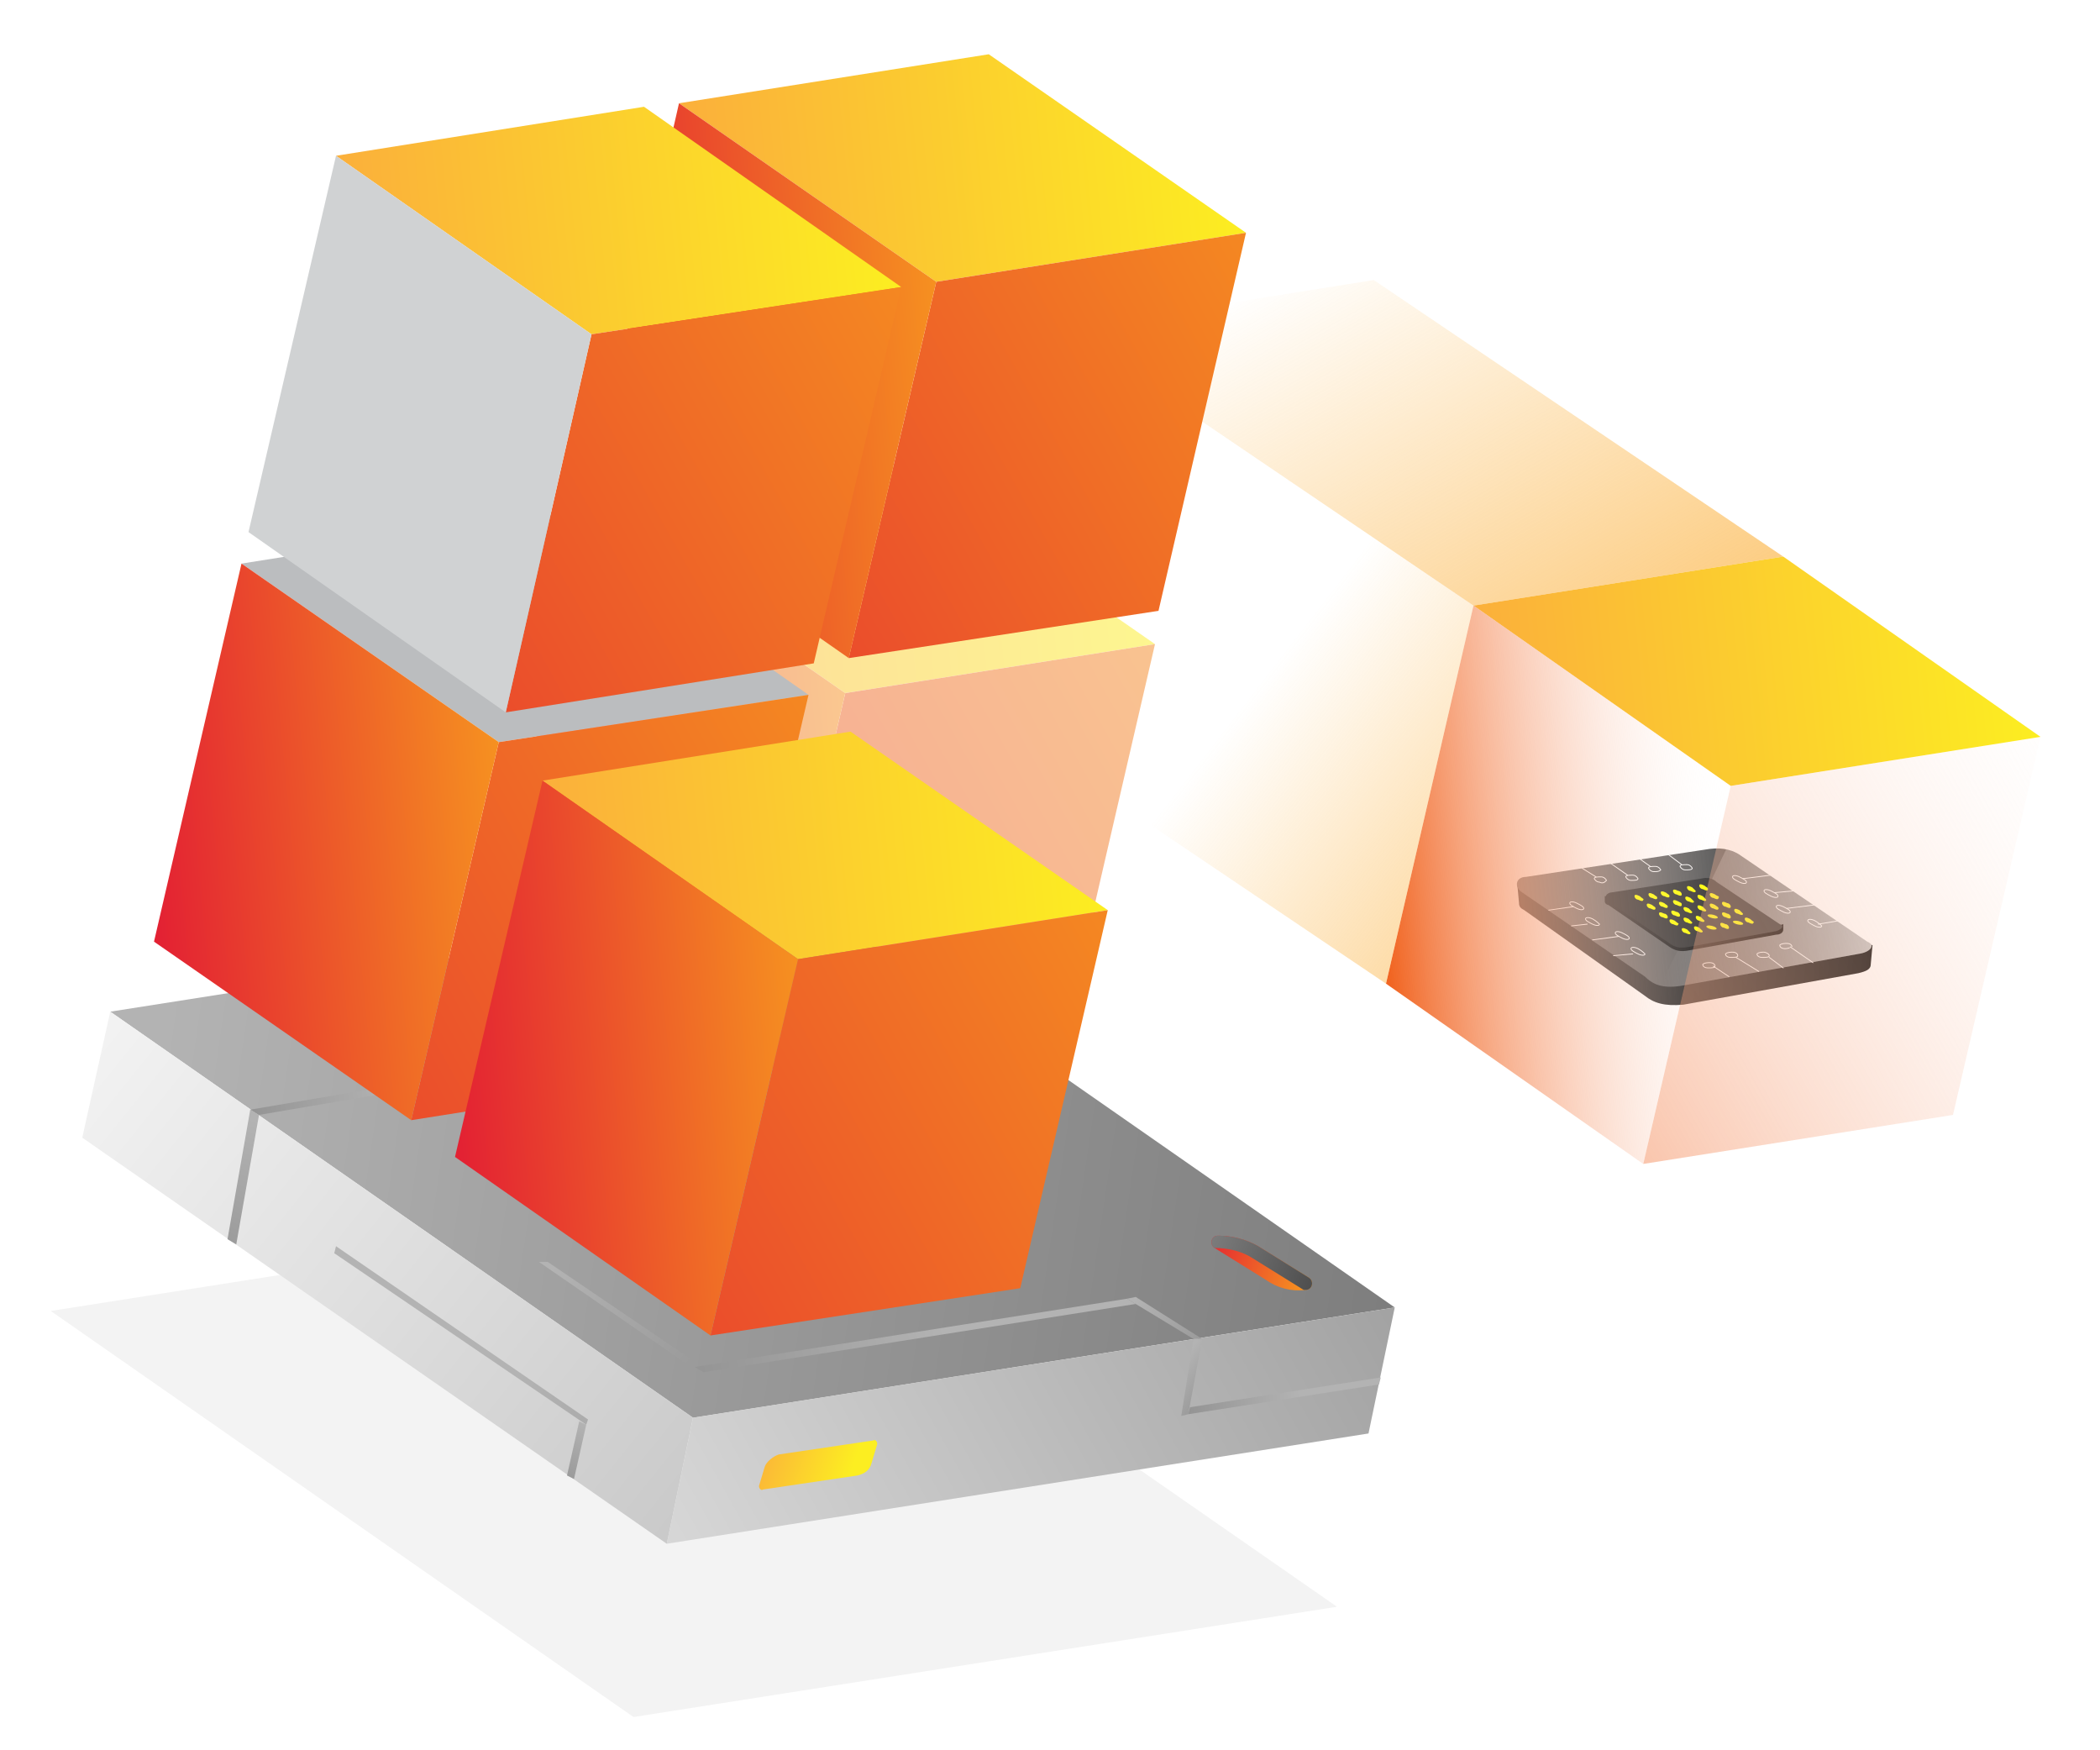 <?xml version="1.0" encoding="utf-8"?>
<!-- Generator: Adobe Illustrator 24.3.0, SVG Export Plug-In . SVG Version: 6.00 Build 0)  -->
<svg version="1.1" id="Layer_1" xmlns="http://www.w3.org/2000/svg" xmlns:xlink="http://www.w3.org/1999/xlink" x="0px" y="0px"
	 viewBox="0 0 120 100" style="enable-background:new 0 0 120 100;" xml:space="preserve">
<style type="text/css">
	.st0{opacity:5.000000e-02;}
	.st1{fill:url(#SVGID_1_);}
	.st2{fill:url(#SVGID_2_);}
	.st3{fill:url(#SVGID_3_);}
	.st4{fill:url(#SVGID_4_);}
	.st5{fill:url(#SVGID_5_);}
	.st6{fill:url(#SVGID_6_);}
	.st7{fill:url(#SVGID_7_);}
	.st8{fill:url(#SVGID_8_);}
	.st9{fill:url(#SVGID_9_);}
	.st10{fill:url(#SVGID_10_);}
	.st11{fill:url(#SVGID_11_);}
	.st12{fill:url(#SVGID_12_);}
	.st13{fill:url(#SVGID_13_);}
	.st14{fill:url(#SVGID_14_);}
	.st15{fill:url(#SVGID_15_);}
	.st16{fill:url(#SVGID_16_);}
	.st17{opacity:0.5;}
	.st18{fill:url(#SVGID_17_);}
	.st19{fill:url(#SVGID_18_);}
	.st20{fill:url(#SVGID_19_);}
	.st21{fill:#BBBDBF;}
	.st22{fill:url(#SVGID_20_);}
	.st23{fill:url(#SVGID_21_);}
	.st24{fill:url(#SVGID_22_);}
	.st25{fill:url(#SVGID_23_);}
	.st26{fill:url(#SVGID_24_);}
	.st27{fill:none;stroke:#FFFFFF;stroke-width:4.605215e-02;stroke-miterlimit:10;}
	.st28{fill:none;stroke:#FFFFFF;stroke-width:4.605215e-02;stroke-linecap:round;stroke-miterlimit:10;}
	.st29{fill:url(#SVGID_25_);}
	.st30{fill:#333333;}
	.st31{fill:#FFFF00;}
	.st32{fill:url(#SVGID_26_);}
	.st33{fill:url(#SVGID_27_);}
	.st34{fill:url(#SVGID_28_);}
	.st35{fill:url(#SVGID_29_);}
	.st36{fill:url(#SVGID_30_);}
	.st37{fill:url(#SVGID_31_);}
	.st38{fill:url(#SVGID_32_);}
	.st39{fill:url(#SVGID_33_);}
	.st40{fill:url(#SVGID_34_);}
	.st41{fill:url(#SVGID_35_);}
	.st42{fill:url(#SVGID_36_);}
	.st43{fill:url(#SVGID_37_);}
	.st44{fill:url(#SVGID_38_);}
	.st45{fill:#D0D2D3;}
</style>
<g>
	<g>
		<polygon class="st0" points="76.4,91.8 43,68.6 2.9,74.9 36.2,98.1 		"/>
		<g>
			<g>
				
					<linearGradient id="SVGID_1_" gradientUnits="userSpaceOnUse" x1="-642.548" y1="546.465" x2="-474.587" y2="588.048" gradientTransform="matrix(0.995 -9.622540e-02 9.622540e-02 0.995 595.657 -544.558)">
					<stop  offset="0" style="stop-color:#B3B3B3"/>
					<stop  offset="1" style="stop-color:#333333"/>
				</linearGradient>
				<polygon class="st1" points="79.7,74.7 46.4,51.5 6.3,57.8 39.6,81 				"/>
				
					<linearGradient id="SVGID_2_" gradientUnits="userSpaceOnUse" x1="-644.528" y1="593.422" x2="-568.02" y2="559.865" gradientTransform="matrix(0.995 -9.622540e-02 9.622540e-02 0.995 595.657 -544.558)">
					<stop  offset="0" style="stop-color:#FFFFFF"/>
					<stop  offset="1" style="stop-color:#999999"/>
				</linearGradient>
				<polygon class="st2" points="78.2,81.9 38.1,88.2 39.6,81 79.7,74.7 				"/>
				
					<linearGradient id="SVGID_3_" gradientUnits="userSpaceOnUse" x1="-655.55" y1="534.887" x2="-577.178" y2="611.199" gradientTransform="matrix(0.995 -9.622540e-02 9.622540e-02 0.995 595.657 -544.558)">
					<stop  offset="0" style="stop-color:#FFFFFF"/>
					<stop  offset="1" style="stop-color:#999999"/>
				</linearGradient>
				<polygon class="st3" points="4.7,65 38.1,88.2 39.6,81 6.3,57.8 				"/>
			</g>
			
				<linearGradient id="SVGID_4_" gradientUnits="userSpaceOnUse" x1="2321.737" y1="-1753.972" x2="2328.042" y2="-1753.972" gradientTransform="matrix(0.927 0.374 -0.374 0.927 -2739.942 829.656)">
				<stop  offset="0" style="stop-color:#E32133"/>
				<stop  offset="1" style="stop-color:#F69220"/>
			</linearGradient>
			<path class="st4" d="M72.3,73.1l-2.9-1.8c-0.3-0.2-0.2-0.7,0.2-0.7l0,0c0.8,0,1.6,0.2,2.3,0.6l2.9,1.8c0.3,0.2,0.2,0.7-0.2,0.7h0
				C73.8,73.8,73,73.6,72.3,73.1z"/>
			
				<linearGradient id="SVGID_5_" gradientUnits="userSpaceOnUse" x1="2514.577" y1="-1420.271" x2="2520.664" y2="-1420.271" gradientTransform="matrix(0.897 0.281 -0.338 1.008 -2693.113 809.452)">
				<stop  offset="0" style="stop-color:#FBB03B"/>
				<stop  offset="1" style="stop-color:#FCEE21"/>
			</linearGradient>
			<path class="st5" d="M43.7,83.8l-0.3,1c-0.1,0.2,0.1,0.4,0.2,0.3l5.4-0.8c0.4-0.1,0.7-0.3,0.8-0.7l0.3-1c0.1-0.2-0.1-0.4-0.2-0.3
				l-5.4,0.8C44.2,83.2,43.8,83.5,43.7,83.8z"/>
			
				<linearGradient id="SVGID_6_" gradientUnits="userSpaceOnUse" x1="2314.392" y1="-1754.135" x2="2332.253" y2="-1754.135" gradientTransform="matrix(0.927 0.374 -0.374 0.927 -2739.942 829.656)">
				<stop  offset="0" style="stop-color:#B3B3B3"/>
				<stop  offset="1" style="stop-color:#333333"/>
			</linearGradient>
			<path class="st6" d="M69.4,71.3c0.8,0,1.6,0.2,2.2,0.6l2.9,1.8c0,0,0,0,0,0c0,0,0,0,0.1,0c0.4,0,0.5-0.5,0.2-0.7l-2.9-1.8
				c-0.7-0.4-1.5-0.6-2.3-0.6C69.2,70.6,69.1,71.1,69.4,71.3z"/>
			
				<linearGradient id="SVGID_7_" gradientUnits="userSpaceOnUse" x1="-636.467" y1="550.374" x2="-651.376" y2="577.261" gradientTransform="matrix(0.995 -9.622540e-02 9.622540e-02 0.995 595.657 -544.558)">
				<stop  offset="0" style="stop-color:#B3B3B3"/>
				<stop  offset="1" style="stop-color:#4D4D4D"/>
			</linearGradient>
			<polygon class="st7" points="14.8,63.7 14.3,63.4 13,70.8 13.5,71.1 			"/>
			
				<linearGradient id="SVGID_8_" gradientUnits="userSpaceOnUse" x1="-629.271" y1="548.821" x2="-655.949" y2="550.148" gradientTransform="matrix(0.995 -9.622540e-02 9.622540e-02 0.995 595.657 -544.558)">
				<stop  offset="0" style="stop-color:#B3B3B3"/>
				<stop  offset="1" style="stop-color:#4D4D4D"/>
			</linearGradient>
			<polygon class="st8" points="14.8,63.7 14.3,63.4 27.8,61.1 28.3,61.4 			"/>
			
				<linearGradient id="SVGID_9_" gradientUnits="userSpaceOnUse" x1="-623.438" y1="548.211" x2="-605.338" y2="563.711" gradientTransform="matrix(0.995 -9.622540e-02 9.622540e-02 0.995 595.657 -544.558)">
				<stop  offset="0" style="stop-color:#B3B3B3"/>
				<stop  offset="1" style="stop-color:#4D4D4D"/>
			</linearGradient>
			<polygon class="st9" points="32.3,64.2 27.4,61.1 27.8,61.1 32.8,64.1 			"/>
			
				<linearGradient id="SVGID_10_" gradientUnits="userSpaceOnUse" x1="-620.885" y1="559.756" x2="-589.916" y2="586.277" gradientTransform="matrix(0.995 -9.622540e-02 9.622540e-02 0.995 595.657 -544.558)">
				<stop  offset="0" style="stop-color:#B3B3B3"/>
				<stop  offset="1" style="stop-color:#4D4D4D"/>
			</linearGradient>
			<polygon class="st10" points="39.2,77.9 30.8,72.1 31.3,72.1 39.7,77.8 			"/>
			
				<linearGradient id="SVGID_11_" gradientUnits="userSpaceOnUse" x1="-599.082" y1="565.627" x2="-647.176" y2="568.019" gradientTransform="matrix(0.995 -9.622540e-02 9.622540e-02 0.995 595.657 -544.558)">
				<stop  offset="0" style="stop-color:#B3B3B3"/>
				<stop  offset="1" style="stop-color:#4D4D4D"/>
			</linearGradient>
			<polygon class="st11" points="40.2,78.4 39.7,78.1 64.4,74.2 64.9,74.5 			"/>
			
				<linearGradient id="SVGID_12_" gradientUnits="userSpaceOnUse" x1="-587.869" y1="564.74" x2="-573.772" y2="576.812" gradientTransform="matrix(0.995 -9.622540e-02 9.622540e-02 0.995 595.657 -544.558)">
				<stop  offset="0" style="stop-color:#B3B3B3"/>
				<stop  offset="1" style="stop-color:#4D4D4D"/>
			</linearGradient>
			<polygon class="st12" points="68.2,76.5 64.4,74.2 64.9,74.1 68.7,76.5 			"/>
			
				<linearGradient id="SVGID_13_" gradientUnits="userSpaceOnUse" x1="-585.847" y1="568.941" x2="-579.268" y2="574.576" gradientTransform="matrix(0.995 -9.622540e-02 9.622540e-02 0.995 595.657 -544.558)">
				<stop  offset="0" style="stop-color:#B3B3B3"/>
				<stop  offset="1" style="stop-color:#4D4D4D"/>
			</linearGradient>
			<polygon class="st13" points="68.2,76.5 67.5,80.9 67.9,80.8 68.7,76.5 			"/>
			
				<linearGradient id="SVGID_14_" gradientUnits="userSpaceOnUse" x1="-579.25" y1="571.112" x2="-600.325" y2="572.16" gradientTransform="matrix(0.995 -9.622540e-02 9.622540e-02 0.995 595.657 -544.558)">
				<stop  offset="0" style="stop-color:#B3B3B3"/>
				<stop  offset="1" style="stop-color:#4D4D4D"/>
			</linearGradient>
			<polygon class="st14" points="67.9,80.8 68,80.4 78.9,78.7 78.8,79.1 			"/>
			
				<linearGradient id="SVGID_15_" gradientUnits="userSpaceOnUse" x1="-623.48" y1="565.769" x2="-571.62" y2="610.182" gradientTransform="matrix(0.995 -9.622540e-02 9.622540e-02 0.995 595.657 -544.558)">
				<stop  offset="0" style="stop-color:#B3B3B3"/>
				<stop  offset="1" style="stop-color:#4D4D4D"/>
			</linearGradient>
			<polygon class="st15" points="33.5,81.4 19.1,71.6 19.2,71.2 33.6,81.1 			"/>
			
				<linearGradient id="SVGID_16_" gradientUnits="userSpaceOnUse" x1="-619.857" y1="569.231" x2="-626.283" y2="580.82" gradientTransform="matrix(0.995 -9.622540e-02 9.622540e-02 0.995 595.657 -544.558)">
				<stop  offset="0" style="stop-color:#B3B3B3"/>
				<stop  offset="1" style="stop-color:#4D4D4D"/>
			</linearGradient>
			<polygon class="st16" points="33.5,81.4 33.1,81.2 32.4,84.3 32.8,84.5 			"/>
		</g>
	</g>
	<g class="st17">
		
			<linearGradient id="SVGID_17_" gradientUnits="userSpaceOnUse" x1="-614.697" y1="522.443" x2="-583.174" y2="522.443" gradientTransform="matrix(0.995 -9.622540e-02 9.622540e-02 0.995 595.657 -544.558)">
			<stop  offset="0" style="stop-color:#FBB03B"/>
			<stop  offset="1" style="stop-color:#FCEE21"/>
		</linearGradient>
		<polygon class="st18" points="66,36.8 51.3,26.6 33.6,29.4 48.3,39.6 		"/>
		
			<linearGradient id="SVGID_18_" gradientUnits="userSpaceOnUse" x1="-632.536" y1="554.946" x2="-576.086" y2="530.186" gradientTransform="matrix(0.995 -9.622540e-02 9.622540e-02 0.995 595.657 -544.558)">
			<stop  offset="0" style="stop-color:#E32133"/>
			<stop  offset="1" style="stop-color:#F69220"/>
		</linearGradient>
		<polygon class="st19" points="61,58.4 43.3,61.2 48.3,39.6 66,36.8 		"/>
		
			<linearGradient id="SVGID_19_" gradientUnits="userSpaceOnUse" x1="-621.737" y1="533.481" x2="-601.061" y2="533.481" gradientTransform="matrix(0.995 -9.622540e-02 9.622540e-02 0.995 595.657 -544.558)">
			<stop  offset="0" style="stop-color:#E32133"/>
			<stop  offset="1" style="stop-color:#F69220"/>
		</linearGradient>
		<polygon class="st20" points="28.6,50.9 43.3,61.2 48.3,39.6 33.6,29.4 		"/>
	</g>
	<g>
		<polygon class="st21" points="46.2,39.7 31.5,29.4 13.8,32.2 28.5,42.4 		"/>
		
			<linearGradient id="SVGID_20_" gradientUnits="userSpaceOnUse" x1="-652.511" y1="555.845" x2="-596.062" y2="531.086" gradientTransform="matrix(0.995 -9.622540e-02 9.622540e-02 0.995 595.657 -544.558)">
			<stop  offset="0" style="stop-color:#E32133"/>
			<stop  offset="1" style="stop-color:#F69220"/>
		</linearGradient>
		<polygon class="st22" points="41.2,61.2 23.5,64 28.5,42.4 46.2,39.7 		"/>
		
			<linearGradient id="SVGID_21_" gradientUnits="userSpaceOnUse" x1="-641.713" y1="534.38" x2="-621.037" y2="534.38" gradientTransform="matrix(0.995 -9.622540e-02 9.622540e-02 0.995 595.657 -544.558)">
			<stop  offset="0" style="stop-color:#E32133"/>
			<stop  offset="1" style="stop-color:#F69220"/>
		</linearGradient>
		<polygon class="st23" points="8.8,53.8 23.5,64 28.5,42.4 13.8,32.2 		"/>
	</g>
	<g>
		<g>
			
				<linearGradient id="SVGID_22_" gradientUnits="userSpaceOnUse" x1="-642.756" y1="71.731" x2="-623.269" y2="75.066" gradientTransform="matrix(1.031 3.854459e-02 9.021347e-02 0.973 743.124 6.405)">
				<stop  offset="0" style="stop-color:#4D4D4D"/>
				<stop  offset="1" style="stop-color:#000000"/>
			</linearGradient>
			<path class="st24" d="M107,54l-1.6-0.2l-5.8-3.9c-0.4-0.3-1-0.6-1.8-0.4l-8.4,1.3l-2.7-0.3l0.1,1.1l0,0c0,0.2,0.1,0.3,0.3,0.4
				l6.9,4.9c0.5,0.4,1.1,0.6,2.2,0.5l10-1.8c0.4-0.1,0.7-0.2,0.7-0.5l0,0L107,54z"/>
			
				<linearGradient id="SVGID_23_" gradientUnits="userSpaceOnUse" x1="-662.032" y1="-1043.603" x2="-642.306" y2="-1043.603" gradientTransform="matrix(1.028 0.202 0.115 0.995 887.701 1221.935)">
				<stop  offset="0" style="stop-color:#808080"/>
				<stop  offset="1" style="stop-color:#333333"/>
			</linearGradient>
			<path class="st25" d="M106.2,54.5l-10,1.8c-1.1,0.2-1.7,0-2.2-0.5L87,51c-0.5-0.3-0.4-0.9,0.2-0.9l10.5-1.6
				c0.8-0.1,1.4,0.1,1.8,0.4l7.2,4.9C107.2,54,106.9,54.4,106.2,54.5z"/>
			
				<linearGradient id="SVGID_24_" gradientUnits="userSpaceOnUse" x1="-635.169" y1="72.339" x2="-623.221" y2="72.339" gradientTransform="matrix(1.031 3.854459e-02 9.021347e-02 0.973 743.124 6.405)">
				<stop  offset="0" style="stop-color:#FFFFFF;stop-opacity:0"/>
				<stop  offset="1" style="stop-color:#FFFFFF;stop-opacity:0.7"/>
			</linearGradient>
			<path class="st26" d="M106.7,53.7l-7.2-4.9c-0.2-0.2-0.5-0.3-0.8-0.4l-3.8,7.9c0.3,0.1,0.8,0.1,1.3,0l10-1.8
				C106.9,54.4,107.2,54,106.7,53.7z"/>
			<g>
				<g>
					<path class="st27" d="M90.5,51.9c0,0.1-0.2,0.1-0.4,0c-0.2-0.1-0.4-0.2-0.4-0.3c0-0.1,0.2-0.1,0.4,0
						C90.3,51.7,90.5,51.8,90.5,51.9z"/>
					<path class="st27" d="M91.4,52.8c0,0.1-0.2,0.1-0.4,0c-0.2-0.1-0.4-0.2-0.4-0.3c0-0.1,0.2-0.1,0.4,0
						C91.2,52.6,91.4,52.8,91.4,52.8z"/>
					<line class="st28" x1="88.5" y1="52" x2="89.9" y2="51.8"/>
					<line class="st28" x1="89.8" y1="52.9" x2="90.7" y2="52.8"/>
				</g>
				<g>
					<path class="st27" d="M93.1,53.6c0,0.1-0.2,0.1-0.4,0c-0.2-0.1-0.4-0.2-0.4-0.3c0-0.1,0.2-0.1,0.4,0
						C92.9,53.4,93.1,53.5,93.1,53.6z"/>
					<path class="st27" d="M94,54.5c0,0.1-0.2,0.1-0.4,0c-0.2-0.1-0.4-0.2-0.4-0.3c0-0.1,0.2-0.1,0.4,0C93.8,54.3,94,54.5,94,54.5z"
						/>
					<line class="st28" x1="91" y1="53.7" x2="92.5" y2="53.5"/>
					<line class="st28" x1="92.2" y1="54.6" x2="93.3" y2="54.5"/>
				</g>
				<path class="st27" d="M99.8,50.4c0,0.1-0.2,0.1-0.4,0c-0.2-0.1-0.4-0.2-0.4-0.3c0-0.1,0.2-0.1,0.4,0
					C99.6,50.2,99.8,50.3,99.8,50.4z"/>
				<path class="st27" d="M101.6,51.2c0,0.1-0.2,0.1-0.4,0c-0.2-0.1-0.4-0.2-0.4-0.3c0-0.1,0.2-0.1,0.4,0
					C101.4,51,101.6,51.1,101.6,51.2z"/>
				<line class="st28" x1="99.6" y1="50.2" x2="101.2" y2="50"/>
				<line class="st28" x1="101.4" y1="51" x2="102.5" y2="50.9"/>
				<path class="st27" d="M102.3,52.1c0,0.1-0.2,0.1-0.4,0c-0.2-0.1-0.4-0.2-0.4-0.3c0-0.1,0.2-0.1,0.4,0
					C102.1,51.9,102.3,52,102.3,52.1z"/>
				<path class="st27" d="M104.1,52.9c0,0.1-0.2,0.1-0.4,0c-0.2-0.1-0.4-0.2-0.4-0.3c0-0.1,0.2-0.1,0.4,0
					C103.9,52.7,104.1,52.9,104.1,52.9z"/>
				<line class="st28" x1="102.1" y1="51.9" x2="103.7" y2="51.7"/>
				<line class="st28" x1="103.9" y1="52.8" x2="105.1" y2="52.6"/>
			</g>
			
				<linearGradient id="SVGID_25_" gradientUnits="userSpaceOnUse" x1="-637.782" y1="71.481" x2="-628.091" y2="73.139" gradientTransform="matrix(1.031 3.854459e-02 9.021347e-02 0.973 743.124 6.405)">
				<stop  offset="0" style="stop-color:#333333"/>
				<stop  offset="1" style="stop-color:#000000"/>
			</linearGradient>
			<path class="st29" d="M101.6,52.9l-3.4-2.3c-0.2-0.2-0.5-0.3-0.9-0.2L92,51.2c0,0,0,0-0.1,0l-0.2,0l0,0.3l0,0
				c0,0.1,0.1,0.2,0.2,0.2l3.5,2.4c0.3,0.2,0.6,0.3,1.1,0.2l5-0.9c0.2,0,0.4-0.1,0.4-0.3l0,0l0-0.3L101.6,52.9z"/>
			<path class="st30" d="M101.5,53.2l-5,0.9c-0.6,0.1-0.8,0-1.1-0.2l-3.5-2.4c-0.2-0.2-0.2-0.4,0.1-0.5l5.2-0.8
				c0.4-0.1,0.7,0,0.9,0.2l3.6,2.4C102,52.9,101.8,53.1,101.5,53.2z"/>
			<g>
				<g>
					<path class="st31" d="M93.9,51.4c0,0.1-0.1,0.1-0.3,0c-0.1,0-0.2-0.1-0.2-0.2c0-0.1,0.1-0.1,0.3,0C93.8,51.3,94,51.4,93.9,51.4
						z"/>
					<path class="st31" d="M94.7,51.3c0,0.1-0.1,0.1-0.3,0c-0.1,0-0.2-0.1-0.2-0.2c0-0.1,0.1-0.1,0.3,0
						C94.6,51.2,94.7,51.2,94.7,51.3z"/>
					<path class="st31" d="M95.4,51.2c0,0.1-0.1,0.1-0.3,0c-0.1,0-0.2-0.1-0.2-0.2c0-0.1,0.1-0.1,0.3,0
						C95.3,51.1,95.4,51.1,95.4,51.2z"/>
					<path class="st31" d="M96.1,51.1c0,0.1-0.1,0.1-0.3,0c-0.1,0-0.2-0.1-0.2-0.2s0.1-0.1,0.3,0C96,50.9,96.1,51,96.1,51.1z"/>
					<path class="st31" d="M96.9,50.9c0,0.1-0.1,0.1-0.3,0c-0.1,0-0.2-0.1-0.2-0.2c0-0.1,0.1-0.1,0.3,0
						C96.8,50.8,96.9,50.9,96.9,50.9z"/>
					<path class="st31" d="M97.6,50.8c0,0.1-0.1,0.1-0.3,0c-0.1,0-0.2-0.1-0.2-0.2s0.1-0.1,0.3,0C97.5,50.7,97.6,50.7,97.6,50.8z"/>
				</g>
				<g>
					<path class="st31" d="M94.6,51.9c0,0.1-0.1,0.1-0.3,0c-0.1,0-0.2-0.1-0.2-0.2s0.1-0.1,0.3,0C94.5,51.8,94.6,51.8,94.6,51.9z"/>
					<path class="st31" d="M95.3,51.8c0,0.1-0.1,0.1-0.3,0c-0.1,0-0.2-0.1-0.2-0.2c0-0.1,0.1-0.1,0.3,0
						C95.2,51.7,95.3,51.7,95.3,51.8z"/>
					<path class="st31" d="M96.1,51.7c0,0.1-0.1,0.1-0.3,0c-0.1,0-0.2-0.1-0.2-0.2c0-0.1,0.1-0.1,0.3,0S96.1,51.6,96.1,51.7z"/>
					<path class="st31" d="M96.8,51.5c0,0.1-0.1,0.1-0.3,0c-0.1,0-0.2-0.1-0.2-0.2c0-0.1,0.1-0.1,0.3,0
						C96.7,51.4,96.8,51.5,96.8,51.5z"/>
					<path class="st31" d="M97.5,51.4c0,0.1-0.1,0.1-0.3,0c-0.1,0-0.2-0.1-0.2-0.2c0-0.1,0.1-0.1,0.3,0
						C97.4,51.3,97.5,51.4,97.5,51.4z"/>
					<path class="st31" d="M98.2,51.3c0,0.1-0.1,0.1-0.3,0c-0.1,0-0.2-0.1-0.2-0.2c0-0.1,0.1-0.1,0.3,0
						C98.1,51.2,98.3,51.2,98.2,51.3z"/>
				</g>
				<g>
					<path class="st31" d="M95.3,52.4c0,0.1-0.1,0.1-0.3,0c-0.1,0-0.2-0.1-0.2-0.2c0-0.1,0.1-0.1,0.3,0
						C95.2,52.2,95.3,52.3,95.3,52.4z"/>
					<path class="st31" d="M96,52.3c0,0.1-0.1,0.1-0.3,0c-0.1,0-0.2-0.1-0.2-0.2c0-0.1,0.1-0.1,0.3,0C95.9,52.1,96,52.2,96,52.3z"/>
					<path class="st31" d="M96.7,52.1c0,0.1-0.1,0.1-0.3,0c-0.1,0-0.2-0.1-0.2-0.2c0-0.1,0.1-0.1,0.3,0C96.6,52,96.7,52.1,96.7,52.1
						z"/>
					<path class="st31" d="M97.5,52c0,0.1-0.1,0.1-0.3,0c-0.1,0-0.2-0.1-0.2-0.2s0.1-0.1,0.3,0C97.4,51.9,97.5,52,97.5,52z"/>
					<path class="st31" d="M98.2,51.9c0,0.1-0.1,0.1-0.3,0c-0.1,0-0.2-0.1-0.2-0.2c0-0.1,0.1-0.1,0.3,0
						C98.1,51.8,98.2,51.8,98.2,51.9z"/>
					<path class="st31" d="M98.9,51.8c0,0.1-0.1,0.1-0.3,0c-0.1,0-0.2-0.1-0.2-0.2c0-0.1,0.1-0.1,0.3,0
						C98.8,51.6,98.9,51.7,98.9,51.8z"/>
				</g>
				<g>
					<path class="st31" d="M95.9,52.8c0,0.1-0.1,0.1-0.3,0c-0.1,0-0.2-0.1-0.2-0.2c0-0.1,0.1-0.1,0.3,0C95.8,52.7,96,52.8,95.9,52.8
						z"/>
					<path class="st31" d="M96.7,52.7c0,0.1-0.1,0.1-0.3,0c-0.1,0-0.2-0.1-0.2-0.2c0-0.1,0.1-0.1,0.3,0
						C96.6,52.6,96.7,52.7,96.7,52.7z"/>
					<path class="st31" d="M97.4,52.6c0,0.1-0.1,0.1-0.3,0c-0.1,0-0.2-0.1-0.2-0.2s0.1-0.1,0.3,0C97.3,52.5,97.4,52.6,97.4,52.6z"/>
					
						<ellipse transform="matrix(0.228 -0.974 0.974 0.228 24.509 135.767)" class="st31" cx="97.9" cy="52.4" rx="0.1" ry="0.3"/>
					<path class="st31" d="M98.9,52.4c0,0.1-0.1,0.1-0.3,0c-0.1,0-0.2-0.1-0.2-0.2c0-0.1,0.1-0.1,0.3,0
						C98.8,52.2,98.9,52.3,98.9,52.4z"/>
					<path class="st31" d="M99.6,52.2c0,0.1-0.1,0.1-0.3,0c-0.1,0-0.2-0.1-0.2-0.2c0-0.1,0.1-0.1,0.3,0
						C99.5,52.1,99.6,52.2,99.6,52.2z"/>
				</g>
				<g>
					<path class="st31" d="M96.6,53.3c0,0.1-0.1,0.1-0.3,0c-0.1,0-0.2-0.1-0.2-0.2c0-0.1,0.1-0.1,0.3,0
						C96.5,53.2,96.6,53.3,96.6,53.3z"/>
					<path class="st31" d="M97.3,53.2c0,0.1-0.1,0.1-0.3,0c-0.1,0-0.2-0.1-0.2-0.2c0-0.1,0.1-0.1,0.3,0
						C97.2,53.1,97.3,53.2,97.3,53.2z"/>
					<ellipse transform="matrix(0.228 -0.974 0.974 0.228 23.877 136.168)" class="st31" cx="97.8" cy="53" rx="0.1" ry="0.3"/>
					<path class="st31" d="M98.8,53c0,0.1-0.1,0.1-0.3,0c-0.1,0-0.2-0.1-0.2-0.2c0-0.1,0.1-0.1,0.3,0C98.7,52.8,98.8,52.9,98.8,53z"
						/>
					
						<ellipse transform="matrix(0.228 -0.974 0.974 0.228 25.25 137.4)" class="st31" cx="99.3" cy="52.8" rx="0.1" ry="0.3"/>
					<path class="st31" d="M100.2,52.7c0,0.1-0.1,0.1-0.3,0c-0.1,0-0.2-0.1-0.2-0.2c0-0.1,0.1-0.1,0.3,0
						C100.1,52.6,100.3,52.7,100.2,52.7z"/>
				</g>
			</g>
			<g>
				<g>
					<path class="st27" d="M96.3,49.7c-0.2,0-0.3-0.2-0.3-0.2c0-0.1,0.2-0.1,0.4-0.1c0.2,0,0.3,0.2,0.3,0.2
						C96.7,49.7,96.5,49.7,96.3,49.7z"/>
					<line class="st28" x1="95.3" y1="48.8" x2="96.1" y2="49.4"/>
				</g>
				<g>
					<path class="st27" d="M94.5,49.8c-0.2,0-0.3-0.2-0.3-0.2c0-0.1,0.2-0.1,0.4-0.1c0.2,0,0.3,0.2,0.3,0.2
						C94.8,49.8,94.7,49.8,94.5,49.8z"/>
					<line class="st28" x1="93.6" y1="49" x2="94.3" y2="49.5"/>
				</g>
				<g>
					<path class="st27" d="M93.2,50.3c-0.2,0-0.3-0.2-0.3-0.2c0-0.1,0.2-0.1,0.4-0.1c0.2,0,0.3,0.2,0.3,0.2
						C93.6,50.3,93.4,50.3,93.2,50.3z"/>
					<line class="st28" x1="92" y1="49.3" x2="93" y2="50"/>
				</g>
				<g>
					<path class="st27" d="M91.4,50.4c-0.2,0-0.3-0.2-0.3-0.2c0-0.1,0.2-0.1,0.4-0.1c0.2,0,0.3,0.2,0.3,0.2
						C91.7,50.4,91.6,50.5,91.4,50.4z"/>
					<line class="st28" x1="90.4" y1="49.6" x2="91.2" y2="50.1"/>
				</g>
			</g>
			<g>
				<path class="st27" d="M102,54.2c-0.2,0-0.3-0.1-0.3-0.2c0.1-0.1,0.3-0.1,0.4-0.1c0.2,0,0.3,0.1,0.3,0.2
					C102.4,54.1,102.2,54.2,102,54.2z"/>
				<path class="st27" d="M100.7,54.7c-0.2,0-0.3-0.1-0.3-0.2c0.1-0.1,0.3-0.1,0.4-0.1s0.3,0.1,0.3,0.2
					C101.1,54.7,100.9,54.7,100.7,54.7z"/>
				<line class="st28" x1="102.3" y1="54.1" x2="103.6" y2="55"/>
				<line class="st28" x1="101.1" y1="54.7" x2="101.9" y2="55.3"/>
				<path class="st27" d="M98.9,54.7c-0.2,0-0.3-0.1-0.3-0.2c0.1-0.1,0.3-0.1,0.4-0.1c0.2,0,0.3,0.1,0.3,0.2
					C99.3,54.7,99.1,54.7,98.9,54.7z"/>
				<path class="st27" d="M97.6,55.3c-0.2,0-0.3-0.1-0.3-0.2c0.1-0.1,0.3-0.1,0.4-0.1c0.2,0,0.3,0.1,0.3,0.2
					C98,55.3,97.8,55.3,97.6,55.3z"/>
				<line class="st28" x1="99.2" y1="54.7" x2="100.5" y2="55.5"/>
				<line class="st28" x1="97.9" y1="55.2" x2="98.8" y2="55.8"/>
			</g>
		</g>
		<g>
			
				<linearGradient id="SVGID_26_" gradientUnits="userSpaceOnUse" x1="-564.801" y1="532.541" x2="-533.277" y2="532.541" gradientTransform="matrix(0.995 -9.622540e-02 9.622540e-02 0.995 595.657 -544.558)">
				<stop  offset="0" style="stop-color:#FBB03B"/>
				<stop  offset="1" style="stop-color:#FCEE21"/>
			</linearGradient>
			<polygon class="st32" points="116.6,42.1 101.9,31.8 84.2,34.6 98.9,44.9 			"/>
			
				<linearGradient id="SVGID_27_" gradientUnits="userSpaceOnUse" x1="-582.639" y1="565.044" x2="-526.189" y2="540.284" gradientTransform="matrix(0.995 -9.622540e-02 9.622540e-02 0.995 595.657 -544.558)">
				<stop  offset="0" style="stop-color:#F16522"/>
				<stop  offset="0.594" style="stop-color:#F9BFA4;stop-opacity:0.406"/>
				<stop  offset="1" style="stop-color:#FFFFFF;stop-opacity:0"/>
			</linearGradient>
			<polygon class="st33" points="111.6,63.7 93.9,66.5 98.9,44.9 116.6,42.1 			"/>
			
				<linearGradient id="SVGID_28_" gradientUnits="userSpaceOnUse" x1="-571.841" y1="543.579" x2="-551.165" y2="543.579" gradientTransform="matrix(0.995 -9.622540e-02 9.622540e-02 0.995 595.657 -544.558)">
				<stop  offset="0" style="stop-color:#F16522"/>
				<stop  offset="0.594" style="stop-color:#F9BFA4;stop-opacity:0.406"/>
				<stop  offset="1" style="stop-color:#FFFFFF;stop-opacity:0"/>
			</linearGradient>
			<polygon class="st34" points="79.2,56.2 93.9,66.5 98.9,44.9 84.2,34.6 			"/>
		</g>
	</g>
	<g>
		
			<linearGradient id="SVGID_29_" gradientUnits="userSpaceOnUse" x1="-11721.61" y1="-8801.982" x2="-11697.261" y2="-8785.293" gradientTransform="matrix(-1.028 -2.170771e-02 3.521862e-02 -0.972 -11643.432 -8760.27)">
			<stop  offset="0" style="stop-color:#FBB03B;stop-opacity:0.7"/>
			<stop  offset="0.87" style="stop-color:#FBB03B;stop-opacity:1.275749e-05"/>
		</linearGradient>
		<polygon class="st35" points="84.2,34.6 65.6,21.9 60.8,43.8 79.2,56.2 		"/>
		
			<linearGradient id="SVGID_30_" gradientUnits="userSpaceOnUse" x1="-11720.778" y1="-8790.985" x2="-11701.006" y2="-8759.618" gradientTransform="matrix(-1.028 -2.170771e-02 3.521862e-02 -0.972 -11643.432 -8760.27)">
			<stop  offset="0" style="stop-color:#FBB03B;stop-opacity:0.7"/>
			<stop  offset="0.87" style="stop-color:#FBB03B;stop-opacity:1.275749e-05"/>
		</linearGradient>
		<polygon class="st36" points="84.2,34.6 60.9,18.8 78.5,16 101.9,31.8 		"/>
	</g>
	<g>
		
			<linearGradient id="SVGID_31_" gradientUnits="userSpaceOnUse" x1="-607.19" y1="499.556" x2="-575.735" y2="499.556" gradientTransform="matrix(0.995 -9.622540e-02 9.622540e-02 0.995 595.657 -544.558)">
			<stop  offset="0" style="stop-color:#FBB03B"/>
			<stop  offset="1" style="stop-color:#FCEE21"/>
		</linearGradient>
		<polygon class="st37" points="71.2,13.3 56.5,3.1 38.8,5.9 53.5,16.1 		"/>
		
			<linearGradient id="SVGID_32_" gradientUnits="userSpaceOnUse" x1="-624.991" y1="531.989" x2="-568.662" y2="507.283" gradientTransform="matrix(0.995 -9.622540e-02 9.622540e-02 0.995 595.657 -544.558)">
			<stop  offset="0" style="stop-color:#E32133"/>
			<stop  offset="1" style="stop-color:#F69220"/>
		</linearGradient>
		<polygon class="st38" points="66.2,34.9 48.5,37.6 53.5,16.1 71.2,13.3 		"/>
		
			<linearGradient id="SVGID_33_" gradientUnits="userSpaceOnUse" x1="-614.216" y1="510.57" x2="-593.584" y2="510.57" gradientTransform="matrix(0.995 -9.622540e-02 9.622540e-02 0.995 595.657 -544.558)">
			<stop  offset="0" style="stop-color:#E32133"/>
			<stop  offset="1" style="stop-color:#F69220"/>
		</linearGradient>
		<polygon class="st39" points="33.9,27.4 48.5,37.6 53.5,16.1 38.8,5.9 		"/>
	</g>
	<g>
		
			<linearGradient id="SVGID_34_" gradientUnits="userSpaceOnUse" x1="-618.761" y1="537.314" x2="-587.305" y2="537.314" gradientTransform="matrix(0.995 -9.622540e-02 9.622540e-02 0.995 595.657 -544.558)">
			<stop  offset="0" style="stop-color:#FBB03B"/>
			<stop  offset="1" style="stop-color:#FCEE21"/>
		</linearGradient>
		<polygon class="st40" points="63.3,52 48.6,41.8 31,44.6 45.6,54.8 		"/>
		
			<linearGradient id="SVGID_35_" gradientUnits="userSpaceOnUse" x1="-636.562" y1="569.747" x2="-580.232" y2="545.041" gradientTransform="matrix(0.995 -9.622540e-02 9.622540e-02 0.995 595.657 -544.558)">
			<stop  offset="0" style="stop-color:#E32133"/>
			<stop  offset="1" style="stop-color:#F69220"/>
		</linearGradient>
		<polygon class="st41" points="58.3,73.6 40.6,76.3 45.6,54.8 63.3,52 		"/>
		
			<linearGradient id="SVGID_36_" gradientUnits="userSpaceOnUse" x1="-625.786" y1="548.328" x2="-605.154" y2="548.328" gradientTransform="matrix(0.995 -9.622540e-02 9.622540e-02 0.995 595.657 -544.558)">
			<stop  offset="0" style="stop-color:#E32133"/>
			<stop  offset="1" style="stop-color:#F69220"/>
		</linearGradient>
		<polygon class="st42" points="26,66.1 40.6,76.3 45.6,54.8 31,44.6 		"/>
	</g>
	<g>
		
			<linearGradient id="SVGID_37_" gradientUnits="userSpaceOnUse" x1="-627.064" y1="500.681" x2="-595.608" y2="500.681" gradientTransform="matrix(0.995 -9.622540e-02 9.622540e-02 0.995 595.657 -544.558)">
			<stop  offset="0" style="stop-color:#FBB03B"/>
			<stop  offset="1" style="stop-color:#FCEE21"/>
		</linearGradient>
		<polygon class="st43" points="51.5,16.4 36.8,6.1 19.2,8.9 33.8,19.1 		"/>
		
			<linearGradient id="SVGID_38_" gradientUnits="userSpaceOnUse" x1="-644.865" y1="533.114" x2="-588.535" y2="508.408" gradientTransform="matrix(0.995 -9.622540e-02 9.622540e-02 0.995 595.657 -544.558)">
			<stop  offset="0" style="stop-color:#E32133"/>
			<stop  offset="1" style="stop-color:#F69220"/>
		</linearGradient>
		<polygon class="st44" points="46.5,37.9 28.9,40.7 33.8,19.1 51.5,16.4 		"/>
		<polygon class="st45" points="14.2,30.4 28.9,40.7 33.8,19.1 19.2,8.9 		"/>
	</g>
</g>
</svg>
